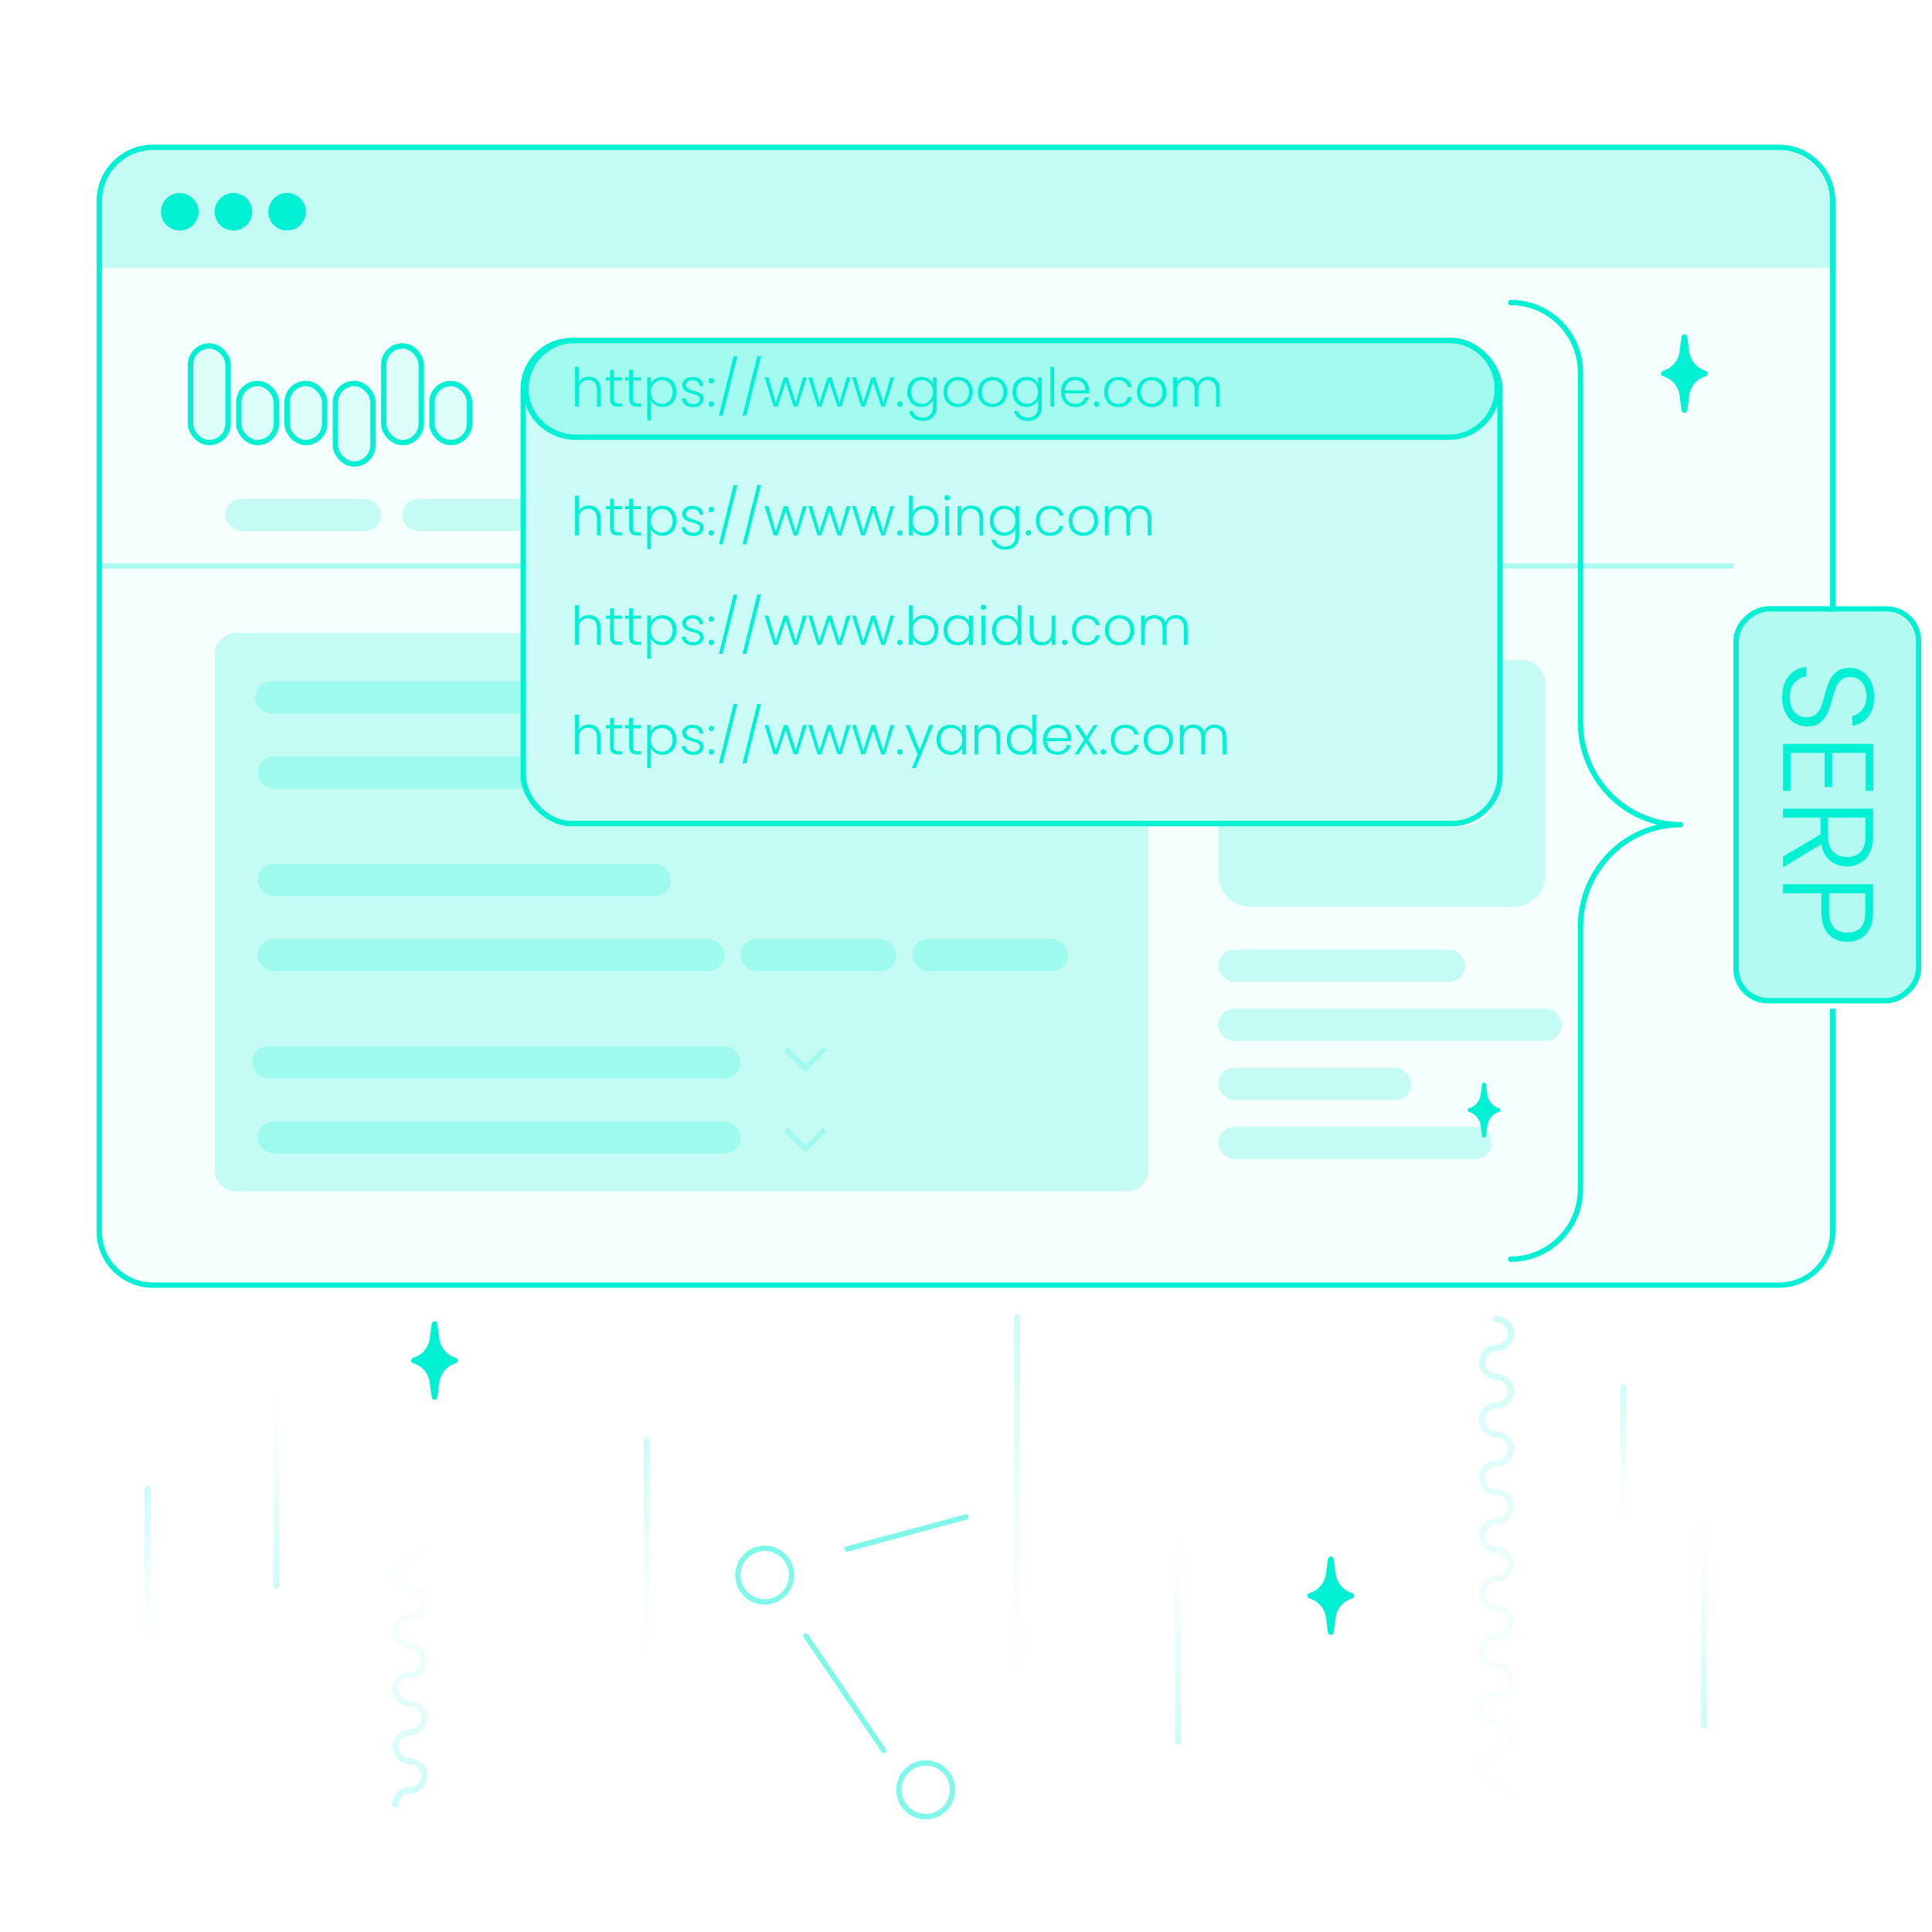 <?xml version="1.0" encoding="UTF-8"?><svg id="Layer_2" xmlns="http://www.w3.org/2000/svg" xmlns:xlink="http://www.w3.org/1999/xlink" viewBox="0 0 360 360"><defs><style>.cls-1,.cls-2,.cls-3,.cls-4,.cls-5,.cls-6,.cls-7,.cls-8{fill:none;}.cls-2,.cls-4,.cls-5,.cls-7{stroke:#00f0d3;}.cls-2,.cls-5,.cls-7{stroke-miterlimit:10;}.cls-2,.cls-9{opacity:.3;}.cls-3{opacity:.5;}.cls-4{stroke-linecap:round;stroke-linejoin:round;}.cls-5{filter:url(#outer-glow-2);}.cls-10,.cls-11,.cls-12,.cls-13,.cls-9{fill:#00f0d3;}.cls-10,.cls-6{opacity:.1;}.cls-14{fill:url(#linear-gradient);}.cls-12,.cls-13,.cls-8{opacity:.2;}.cls-15{fill:url(#linear-gradient-8);}.cls-16{fill:url(#linear-gradient-9);}.cls-17{fill:url(#linear-gradient-3);}.cls-18{fill:url(#linear-gradient-4);}.cls-19{fill:url(#linear-gradient-2);}.cls-20{fill:url(#linear-gradient-6);}.cls-21{fill:url(#linear-gradient-7);}.cls-22{fill:url(#linear-gradient-5);}.cls-13{filter:url(#outer-glow-1);}</style><linearGradient id="linear-gradient" x1="51.5" y1="258.92" x2="51.5" y2="296.08" gradientUnits="userSpaceOnUse"><stop offset="0" stop-color="#00f0d3" stop-opacity="0"/><stop offset=".28" stop-color="#00f0d3" stop-opacity=".03"/><stop offset=".73" stop-color="#00f0d3" stop-opacity=".13"/><stop offset="1" stop-color="#00f0d3" stop-opacity=".2"/></linearGradient><linearGradient id="linear-gradient-2" x1="120.5" y1="310.08" x2="120.5" y2="267.92" xlink:href="#linear-gradient"/><linearGradient id="linear-gradient-3" x1="189.5" y1="316.08" x2="189.5" y2="244.92" xlink:href="#linear-gradient"/><linearGradient id="linear-gradient-4" x1="302.5" y1="284.08" x2="302.5" y2="257.92" xlink:href="#linear-gradient"/><filter id="outer-glow-1" filterUnits="userSpaceOnUse"><feOffset dx="0" dy="0"/><feGaussianBlur result="blur" stdDeviation="3"/><feFlood flood-color="#fff" flood-opacity="1"/><feComposite in2="blur" operator="in"/><feComposite in="SourceGraphic"/></filter><filter id="outer-glow-2" filterUnits="userSpaceOnUse"><feOffset dx="0" dy="0"/><feGaussianBlur result="blur-2" stdDeviation="3"/><feFlood flood-color="#00f0d3" flood-opacity="1"/><feComposite in2="blur-2" operator="in"/><feComposite in="SourceGraphic"/></filter><linearGradient id="linear-gradient-5" x1="219.5" y1="284.92" x2="219.5" y2="325.08" xlink:href="#linear-gradient"/><linearGradient id="linear-gradient-6" x1="317.5" y1="280.92" x2="317.5" y2="322.08" xlink:href="#linear-gradient"/><linearGradient id="linear-gradient-7" x1="76.38" y1="284.61" x2="76.38" y2="336.84" xlink:href="#linear-gradient"/><linearGradient id="linear-gradient-8" x1="278.85" y1="340.51" x2="278.85" y2="245.29" xlink:href="#linear-gradient"/><linearGradient id="linear-gradient-9" x1="27.5" y1="307.08" x2="27.5" y2="276.92" xlink:href="#linear-gradient"/></defs><g id="Layer_1-2"><g id="SERP"><g id="SERP-2"><path class="cls-11" d="m317.83,69.09h0c.51.15.51.88,0,1.03h0c-1.63.47-2.82,1.85-3.05,3.53l-.38,2.79c-.08.62-.97.62-1.06,0l-.38-2.79c-.23-1.68-1.42-3.06-3.05-3.53h0c-.51-.15-.51-.88,0-1.03h0c1.63-.47,2.82-1.85,3.05-3.53l.38-2.79c.08-.62.97-.62,1.06,0l.38,2.79c.23,1.68,1.42,3.06,3.05,3.53Z"/><path class="cls-11" d="m251.94,296.83h0c.51.15.51.88,0,1.03h0c-1.63.47-2.82,1.85-3.05,3.53l-.38,2.79c-.08.62-.97.62-1.06,0l-.38-2.79c-.23-1.68-1.42-3.06-3.05-3.53h0c-.51-.15-.51-.88,0-1.03h0c1.63-.47,2.82-1.85,3.05-3.53l.38-2.79c.08-.62.97-.62,1.06,0l.38,2.79c.23,1.68,1.42,3.06,3.05,3.53Z"/><path class="cls-11" d="m84.93,253h0c.51.15.51.88,0,1.03h0c-1.63.47-2.82,1.85-3.05,3.53l-.38,2.79c-.08.62-.97.62-1.06,0l-.38-2.79c-.23-1.68-1.42-3.06-3.05-3.53h0c-.51-.15-.51-.88,0-1.03h0c1.63-.47,2.82-1.85,3.05-3.53l.38-2.79c.08-.62.97-.62,1.06,0l.38,2.79c.23,1.68,1.42,3.06,3.05,3.53Z"/><path class="cls-11" d="m279.29,206.49h0c.36.1.36.61,0,.72h0c-1.14.33-1.97,1.29-2.13,2.47l-.26,1.96c-.06.43-.68.43-.74,0l-.26-1.96c-.16-1.17-1-2.14-2.13-2.47h0c-.36-.1-.36-.61,0-.72h0c1.14-.33,1.97-1.29,2.13-2.47l.26-1.96c.06-.43.68-.43.74,0l.26,1.96c.16,1.17,1,2.14,2.13,2.47Z"/><path class="cls-14" d="m51.5,296.08c-.32,0-.58-.26-.58-.58v-36c0-.32.26-.58.58-.58s.58.26.58.58v36c0,.32-.26.58-.58.58Z"/><path class="cls-19" d="m120.5,310.08c-.32,0-.58-.26-.58-.58v-41c0-.32.26-.58.58-.58s.58.26.58.58v41c0,.32-.26.58-.58.58Z"/><path class="cls-17" d="m189.5,316.08c-.32,0-.58-.26-.58-.58v-70c0-.32.26-.58.58-.58s.58.26.58.58v70c0,.32-.26.58-.58.58Z"/><path class="cls-18" d="m302.5,284.08c-.32,0-.58-.26-.58-.58v-25c0-.32.26-.58.58-.58s.58.26.58.58v25c0,.32-.26.58-.58.58Z"/><path class="cls-13" d="m329,113.96h12V37.96c0-5.52-4.48-10-10-10H28c-5.53,0-10,4.48-10,10v192c0,5.52,4.47,10,10,10h303c5.52,0,10-4.48,10-10v-43h-12c-3.31,0-6-2.69-6-6v-61c0-3.31,2.69-6,6-6Zm-231,31v-72c0-4.97,4.03-9,9-9h163c4.97,0,9,4,9,8.96v72.04c0,4.97-4.03,9-9,9H107c-4.97,0-9-4.03-9-9Z"/><path class="cls-5" d="m341.5,187.96v41.5c0,5.52-4.48,10-10,10H28.5c-5.53,0-10-4.48-10-10V37.46c0-5.52,4.47-10,10-10h303c5.52,0,10,4.48,10,10v76.5"/><path class="cls-12" d="m28,27.96h303c5.52,0,10,4.48,10,10v12H18v-12c0-5.52,4.48-10,10-10Z"/><circle class="cls-11" cx="33.5" cy="39.46" r="3.5"/><circle class="cls-11" cx="43.5" cy="39.46" r="3.5"/><circle class="cls-11" cx="53.5" cy="39.46" r="3.5"/><rect class="cls-9" x="303.5" y="133.46" width="73" height="34" rx="6" ry="6" transform="translate(490.46 -189.54) rotate(90)"/><rect class="cls-7" x="304" y="132.96" width="73" height="34" rx="6" ry="6" transform="translate(490.46 -190.54) rotate(90)"/><path class="cls-11" d="m332.65,127.05c.38-.84.92-1.5,1.61-1.98.69-.48,1.46-.74,2.3-.77v1.78c-.82.08-1.53.44-2.15,1.08-.62.64-.92,1.58-.92,2.81,0,1.14.29,2.04.88,2.7s1.32,1,2.22,1c.72,0,1.3-.18,1.74-.55.44-.37.77-.82.98-1.37.22-.54.45-1.3.71-2.26.3-1.12.6-2.01.89-2.66.29-.66.74-1.22,1.34-1.68s1.43-.7,2.47-.7c.86,0,1.64.22,2.32.67.68.45,1.21,1.08,1.6,1.9.38.82.58,1.75.58,2.81,0,1.55-.38,2.8-1.14,3.76-.76.95-1.74,1.5-2.94,1.64v-1.82c.69-.11,1.3-.49,1.84-1.13.54-.64.8-1.5.8-2.59,0-1.01-.27-1.85-.8-2.52s-1.27-1.01-2.2-1.01c-.7,0-1.27.18-1.7.55-.43.37-.76.83-.98,1.38s-.46,1.3-.72,2.24c-.3,1.09-.6,1.97-.9,2.64s-.75,1.24-1.36,1.7c-.61.46-1.42.7-2.45.7-.78,0-1.53-.21-2.23-.62s-1.27-1.03-1.7-1.85c-.43-.82-.65-1.79-.65-2.93s.19-2.08.58-2.92Z"/><path class="cls-11" d="m347.65,140.29h-6.26v6.36h-1.39v-6.36h-6.36v7.08h-1.39v-8.76h16.8v8.76h-1.39v-7.08Z"/><path class="cls-11" d="m332.24,159.61l7.01-4.15v-3.1h-7.01v-1.68h16.78v5.04c0,1.87-.45,3.29-1.34,4.26-.9.97-2.07,1.45-3.53,1.45-1.22,0-2.25-.35-3.11-1.04-.86-.7-1.41-1.72-1.67-3.08l-7.13,4.32v-2.02Zm8.38-7.25v3.38c0,1.31.32,2.3.96,2.96.64.66,1.5,1,2.57,1s1.96-.32,2.56-.96c.6-.64.9-1.65.9-3.02v-3.36h-6.98Z"/><path class="cls-11" d="m340.71,174.08c-.88-.94-1.32-2.36-1.32-4.25v-3.38h-7.15v-1.68h16.78v5.06c0,1.87-.44,3.28-1.32,4.24s-2.05,1.43-3.5,1.43-2.6-.47-3.48-1.42Zm3.48-.31c1.12,0,1.97-.31,2.54-.94s.86-1.62.86-3v-3.38h-6.77v3.38c0,2.62,1.12,3.94,3.36,3.94Z"/><path class="cls-4" d="m281.5,234.63h0c7.18,0,13-5.82,13-13v-48.58s0-.29,0-.29v.29-.29c0-5.27,2.09-10.05,5.46-13.51,3.38-3.46,8.04-5.59,13.19-5.59-10.3,0-18.65-8.55-18.65-19.1v-2.6,2.6-65.18c0-7.18-5.82-13-13-13h0"/><g class="cls-8"><path class="cls-11" d="m279.03,72.96c0,2.49-1.01,4.73-2.64,6.36s-3.87,2.64-6.36,2.64H107.31c-4.52,0-8.56-3.21-9.18-7.69-.78-5.57,3.51-10.31,8.91-10.31h163c4.97,0,9,4.02,9,9Z"/></g><g class="cls-8"><rect class="cls-11" x="98" y="63.96" width="181" height="90" rx="9" ry="9"/></g><rect class="cls-7" x="97.5" y="63.46" width="182" height="90" rx="9" ry="9"/><path class="cls-7" d="m279,72.46c0,2.49-1.01,4.73-2.64,6.36s-3.87,2.64-6.36,2.64H107.28c-4.52,0-8.56-3.21-9.18-7.69-.78-5.57,3.51-10.31,8.91-10.31h163c4.97,0,9,4.02,9,9Z"/><g class="cls-6"><rect class="cls-11" x="36" y="63.96" width="7" height="18" rx="3.5" ry="3.5"/><rect class="cls-11" x="45" y="70.96" width="7" height="11" rx="3.5" ry="3.5"/><rect class="cls-11" x="54" y="70.96" width="7" height="11" rx="3.5" ry="3.5"/><rect class="cls-11" x="63" y="70.96" width="7" height="15" rx="3.5" ry="3.5"/><rect class="cls-11" x="72" y="63.96" width="7" height="18" rx="3.5" ry="3.5"/><rect class="cls-7" x="80.5" y="71.46" width="7" height="11" rx="3.5" ry="3.5"/></g><rect class="cls-7" x="35.5" y="64.46" width="7" height="18" rx="3.5" ry="3.5"/><rect class="cls-7" x="44.5" y="71.46" width="7" height="11" rx="3.5" ry="3.5"/><rect class="cls-7" x="53.5" y="71.46" width="7" height="11" rx="3.5" ry="3.5"/><rect class="cls-7" x="62.5" y="71.46" width="7" height="15" rx="3.5" ry="3.5"/><rect class="cls-7" x="71.5" y="64.46" width="7" height="18" rx="3.5" ry="3.5"/><rect class="cls-10" x="81" y="70.96" width="7" height="11" rx="3.5" ry="3.5"/><rect class="cls-7" x="80.5" y="71.46" width="7" height="11" rx="3.5" ry="3.5"/><path class="cls-12" d="m214,153.96v64c0,2.21-1.79,4-4,4H44.01c-2.22,0-4.01-1.8-4.01-4v-96c0-2.21,1.79-4,4-4h54v27.11c0,.54.05,1.07.14,1.58.76,4.16,4.44,7.31,8.86,7.31h107Z"/><g class="cls-8"><path class="cls-11" d="m98,126.96v6h-47.32c-1.45,0-2.8-.96-3.09-2.39-.21-1.07.15-2.06.82-2.73.54-.54,1.29-.88,2.12-.88h47.47Z"/></g><g class="cls-8"><path class="cls-11" d="m98.14,146.96h-46.96c-1.45,0-2.8-.96-3.09-2.39-.21-1.07.15-2.06.82-2.73.54-.54,1.29-.88,2.12-.88h46.97v4.4c0,.55.05,1.08.14,1.6Z"/></g><g class="cls-8"><rect class="cls-11" x="48" y="160.96" width="77" height="6" rx="3" ry="3"/></g><g class="cls-8"><rect class="cls-11" x="48" y="174.96" width="87" height="6" rx="3" ry="3"/></g><g class="cls-8"><rect class="cls-11" x="138" y="174.96" width="29" height="6" rx="3" ry="3"/></g><g class="cls-8"><rect class="cls-11" x="42" y="92.96" width="29" height="6" rx="3" ry="3"/></g><g class="cls-8"><path class="cls-11" d="m98,92.96v6h-19.88c-1.45,0-2.8-.96-3.09-2.39-.21-1.07.15-2.06.82-2.73.54-.54,1.29-.88,2.12-.88h20.03Z"/></g><g class="cls-8"><rect class="cls-11" x="170" y="174.96" width="29" height="6" rx="3" ry="3"/></g><g class="cls-8"><rect class="cls-11" x="47" y="194.96" width="91" height="6" rx="3" ry="3"/></g><g class="cls-8"><rect class="cls-11" x="48" y="208.96" width="90" height="6" rx="3" ry="3"/></g><g class="cls-8"><polygon class="cls-11" points="154.03 195.79 150.76 199.06 150.06 199.76 149.36 199.06 146.09 195.79 146.79 195.09 150.06 198.36 153.33 195.09 154.03 195.79"/></g><g class="cls-8"><polygon class="cls-11" points="154.03 210.79 150.76 214.06 150.06 214.76 149.36 214.06 146.09 210.79 146.79 210.09 150.06 213.36 153.33 210.09 154.03 210.79"/></g><line class="cls-2" x1="280" y1="105.46" x2="323" y2="105.46"/><line class="cls-2" x1="18" y1="105.46" x2="98" y2="105.46"/><path class="cls-12" d="m288,127.46v35.5c0,3.31-2.69,6-6,6h-49c-3.31,0-6-2.69-6-6v-9h45.25c3.73,0,6.75-3.02,6.75-6.75v-24.25h4.5c2.49,0,4.5,2.01,4.5,4.5Z"/><rect class="cls-12" x="227" y="176.96" width="46" height="6" rx="3" ry="3"/><rect class="cls-12" x="227" y="187.96" width="64" height="6" rx="3" ry="3"/><rect class="cls-12" x="227" y="198.96" width="36" height="6" rx="3" ry="3"/><rect class="cls-12" x="227" y="209.96" width="51" height="6" rx="3" ry="3"/><path class="cls-22" d="m219.5,325.08c-.32,0-.58-.26-.58-.58v-39c0-.32.26-.58.58-.58s.58.26.58.58v39c0,.32-.26.58-.58.58Z"/><path class="cls-20" d="m317.5,322.08c-.32,0-.58-.26-.58-.58v-40c0-.32.26-.58.58-.58s.58.26.58.58v40c0,.32-.26.58-.58.58Z"/><path class="cls-21" d="m73.7,336.84c-.32,0-.58-.26-.58-.58,0-1.8,1.46-3.27,3.27-3.27,1.16,0,2.11-.95,2.11-2.11s-.95-2.11-2.11-2.11c-1.8,0-3.27-1.46-3.27-3.27s1.46-3.27,3.27-3.27c1.16,0,2.11-.95,2.11-2.11s-.95-2.11-2.11-2.11c-1.8,0-3.27-1.46-3.27-3.27s1.46-3.27,3.27-3.27c1.16,0,2.11-.95,2.11-2.11s-.95-2.11-2.11-2.11c-1.8,0-3.27-1.46-3.27-3.27s1.46-3.27,3.27-3.27c1.16,0,2.11-.95,2.11-2.11s-.95-2.11-2.11-2.11c-1.8,0-3.27-1.46-3.27-3.27s1.46-3.27,3.27-3.27c1.16,0,2.11-.95,2.11-2.11s-.95-2.11-2.11-2.11c-.32,0-.58-.26-.58-.58s.26-.58.58-.58c1.8,0,3.27,1.46,3.27,3.27s-1.46,3.27-3.27,3.27c-1.16,0-2.11.95-2.11,2.11s.95,2.11,2.11,2.11c1.8,0,3.27,1.46,3.27,3.27s-1.46,3.27-3.27,3.27c-1.16,0-2.11.95-2.11,2.11s.95,2.11,2.11,2.11c1.8,0,3.27,1.46,3.27,3.27s-1.46,3.27-3.27,3.27c-1.16,0-2.11.95-2.11,2.11s.95,2.11,2.11,2.11c1.8,0,3.27,1.46,3.27,3.27s-1.46,3.27-3.27,3.27c-1.16,0-2.11.95-2.11,2.11s.95,2.11,2.11,2.11c1.8,0,3.27,1.46,3.27,3.27s-1.46,3.27-3.27,3.27c-1.16,0-2.11.95-2.11,2.11,0,.32-.26.58-.58.58Z"/><path class="cls-15" d="m276.16,340.51c-.32,0-.58-.26-.58-.58,0-1.8,1.46-3.27,3.27-3.27,1.16,0,2.11-.95,2.11-2.11s-.95-2.11-2.11-2.11c-1.8,0-3.27-1.46-3.27-3.27s1.46-3.27,3.27-3.27c1.16,0,2.11-.95,2.11-2.11s-.95-2.11-2.11-2.11c-1.8,0-3.27-1.46-3.27-3.27s1.46-3.27,3.27-3.27c1.16,0,2.11-.95,2.11-2.11s-.95-2.11-2.11-2.11c-1.8,0-3.27-1.46-3.27-3.27s1.46-3.27,3.27-3.27c1.16,0,2.11-.95,2.11-2.11s-.95-2.11-2.11-2.11c-1.8,0-3.27-1.46-3.27-3.27s1.46-3.27,3.27-3.27c1.16,0,2.11-.95,2.11-2.11s-.95-2.11-2.11-2.11c-1.8,0-3.27-1.46-3.27-3.27s1.46-3.27,3.27-3.27c1.16,0,2.11-.95,2.11-2.11s-.95-2.11-2.11-2.11c-1.8,0-3.27-1.46-3.27-3.27s1.46-3.27,3.27-3.27c1.16,0,2.11-.95,2.11-2.11s-.95-2.11-2.11-2.11c-1.8,0-3.27-1.46-3.27-3.27s1.46-3.27,3.27-3.27c1.16,0,2.11-.95,2.11-2.11s-.95-2.11-2.11-2.11c-1.8,0-3.27-1.46-3.27-3.27s1.46-3.27,3.27-3.27c1.16,0,2.11-.95,2.11-2.11s-.95-2.11-2.11-2.11c-.32,0-.58-.26-.58-.58s.26-.58.58-.58c1.8,0,3.27,1.46,3.27,3.27s-1.46,3.27-3.27,3.27c-1.16,0-2.11.95-2.11,2.11s.95,2.11,2.11,2.11c1.8,0,3.27,1.46,3.27,3.27s-1.46,3.27-3.27,3.27c-1.16,0-2.11.95-2.11,2.11s.95,2.11,2.11,2.11c1.8,0,3.27,1.46,3.27,3.27s-1.46,3.27-3.27,3.27c-1.16,0-2.11.95-2.11,2.11s.95,2.11,2.11,2.11c1.8,0,3.27,1.46,3.27,3.27s-1.46,3.27-3.27,3.27c-1.16,0-2.11.95-2.11,2.11s.95,2.11,2.11,2.11c1.8,0,3.27,1.46,3.27,3.27s-1.46,3.27-3.27,3.27c-1.16,0-2.11.95-2.11,2.11s.95,2.11,2.11,2.11c1.8,0,3.27,1.46,3.27,3.27s-1.46,3.27-3.27,3.27c-1.16,0-2.11.95-2.11,2.11s.95,2.11,2.11,2.11c1.8,0,3.27,1.46,3.27,3.27s-1.46,3.27-3.27,3.27c-1.16,0-2.11.95-2.11,2.11s.95,2.11,2.11,2.11c1.8,0,3.27,1.46,3.27,3.27s-1.46,3.27-3.27,3.27c-1.16,0-2.11.95-2.11,2.11s.95,2.11,2.11,2.11c1.8,0,3.27,1.46,3.27,3.27s-1.46,3.27-3.27,3.27c-1.16,0-2.11.95-2.11,2.11,0,.32-.26.58-.58.58Z"/><g class="cls-3"><circle class="cls-4" cx="172.5" cy="333.5" r="5"/><circle class="cls-4" cx="142.5" cy="293.5" r="5"/><line class="cls-4" x1="164.65" y1="326.14" x2="150.16" y2="304.83"/><line class="cls-4" x1="157.83" y1="288.64" x2="179.99" y2="282.67"/></g><path class="cls-16" d="m27.5,307.08c-.32,0-.58-.26-.58-.58v-29c0-.32.26-.58.58-.58s.58.26.58.58v29c0,.32-.26.58-.58.58Z"/><path class="cls-11" d="m110.86,70.47c.33.17.59.44.78.79.19.36.29.79.29,1.3v3.2h-.69v-3.12c0-.59-.15-1.05-.45-1.36-.3-.31-.7-.47-1.21-.47s-.95.17-1.26.5-.47.82-.47,1.47v2.98h-.7v-7.4h.7v2.87c.17-.33.43-.58.76-.76s.71-.27,1.13-.27.79.09,1.12.26Z"/><path class="cls-11" d="m114.39,70.9v3.39c0,.33.06.56.19.69s.35.19.67.19h.64v.6h-.75c-.49,0-.86-.12-1.1-.35-.24-.23-.36-.61-.36-1.13v-3.39h-.76v-.59h.76v-1.37h.71v1.37h1.5v.59h-1.5Z"/><path class="cls-11" d="m117.95,70.9v3.39c0,.33.06.56.19.69.13.13.35.19.67.19h.64v.6h-.75c-.49,0-.86-.12-1.1-.35-.24-.23-.36-.61-.36-1.13v-3.39h-.76v-.59h.76v-1.37h.71v1.37h1.5v.59h-1.5Z"/><path class="cls-11" d="m122.11,70.6c.38-.24.83-.37,1.35-.37.49,0,.94.12,1.33.34.4.23.71.56.93.98s.33.92.33,1.47-.11,1.05-.33,1.48c-.22.43-.53.76-.93.99-.4.23-.84.35-1.33.35s-.96-.12-1.34-.37c-.38-.24-.66-.55-.83-.92v3.78h-.69v-8.04h.69v1.2c.17-.37.45-.67.82-.92Zm2.97,1.26c-.18-.33-.42-.58-.73-.75s-.65-.26-1.04-.26-.71.09-1.02.27c-.31.18-.56.44-.74.77-.18.33-.27.72-.27,1.16s.09.83.27,1.16c.18.33.42.59.74.77.31.18.65.27,1.02.27s.73-.09,1.04-.27.55-.43.73-.77c.18-.34.26-.73.26-1.18s-.09-.84-.26-1.17Z"/><path class="cls-11" d="m127.69,75.42c-.4-.29-.62-.68-.67-1.18h.72c.03.31.18.56.43.75s.6.29,1.04.29c.38,0,.68-.09.89-.27.22-.18.33-.4.33-.67,0-.19-.06-.34-.18-.46-.12-.12-.27-.21-.46-.29s-.43-.14-.75-.22c-.41-.11-.74-.21-.99-.32-.25-.11-.47-.26-.64-.47s-.27-.49-.27-.85c0-.27.08-.51.24-.74s.39-.41.68-.54c.29-.13.63-.2,1-.2.59,0,1.06.15,1.42.44.36.3.55.71.58,1.23h-.7c-.02-.32-.15-.58-.38-.77-.23-.2-.54-.29-.95-.29-.35,0-.64.08-.86.25-.22.17-.33.37-.33.62,0,.21.07.39.2.53s.29.24.49.32c.19.08.45.16.78.25.39.11.71.21.94.31s.43.25.6.44c.17.19.25.45.26.77,0,.29-.08.56-.24.79s-.38.41-.67.54c-.29.13-.62.2-.99.2-.63,0-1.14-.14-1.54-.44Z"/><path class="cls-11" d="m132.2,71.32c-.1-.1-.15-.22-.15-.37s.05-.27.15-.37c.1-.1.22-.14.36-.14s.26.05.36.14c.1.1.14.22.14.37s-.05.27-.14.37c-.1.1-.21.15-.36.15s-.27-.05-.36-.15Zm0,4.35c-.1-.1-.15-.22-.15-.37s.05-.27.15-.36c.1-.1.22-.15.36-.15s.26.05.36.15.14.22.14.36-.05.27-.14.37c-.1.1-.21.15-.36.15s-.27-.05-.36-.15Z"/><path class="cls-11" d="m137.41,66.37l-2.76,11.06h-.69l2.74-11.06h.71Z"/><path class="cls-11" d="m141.82,66.37l-2.76,11.06h-.69l2.74-11.06h.71Z"/><path class="cls-11" d="m150.32,70.31l-1.71,5.46h-.7l-1.51-4.58-1.51,4.58h-.71l-1.71-5.46h.71l1.36,4.75,1.53-4.75h.7l1.51,4.76,1.35-4.76h.69Z"/><path class="cls-11" d="m158.47,70.31l-1.71,5.46h-.7l-1.51-4.58-1.51,4.58h-.71l-1.71-5.46h.71l1.36,4.75,1.53-4.75h.7l1.51,4.76,1.35-4.76h.69Z"/><path class="cls-11" d="m166.62,70.31l-1.71,5.46h-.7l-1.51-4.58-1.51,4.58h-.71l-1.71-5.46h.71l1.36,4.75,1.53-4.75h.7l1.51,4.76,1.35-4.76h.69Z"/><path class="cls-11" d="m167.32,75.67c-.1-.1-.15-.22-.15-.37s.05-.27.15-.36c.1-.1.22-.15.36-.15s.26.05.36.15.14.22.14.36-.05.27-.14.37c-.1.1-.21.15-.36.15s-.27-.05-.36-.15Z"/><path class="cls-11" d="m173.02,70.59c.38.24.65.54.82.91v-1.19h.7v5.6c0,.5-.11.94-.33,1.33-.22.39-.52.68-.91.89-.39.21-.83.31-1.32.31-.7,0-1.28-.17-1.75-.5-.46-.33-.75-.79-.86-1.36h.69c.12.38.35.68.69.91.34.23.75.34,1.23.34.35,0,.67-.08.95-.22.28-.15.5-.37.66-.67s.24-.64.24-1.04v-1.35c-.17.37-.45.68-.83.92-.38.24-.82.37-1.33.37s-.95-.12-1.34-.35c-.4-.23-.71-.56-.93-.99-.22-.43-.33-.92-.33-1.48s.11-1.05.33-1.47c.22-.42.53-.75.93-.98.4-.23.84-.34,1.34-.34s.96.12,1.34.36Zm.55,1.29c-.18-.33-.42-.59-.73-.77-.31-.18-.65-.27-1.03-.27s-.73.09-1.04.26-.55.42-.72.75c-.18.33-.27.72-.27,1.17s.09.84.27,1.18c.18.34.42.59.72.77s.65.27,1.04.27.71-.09,1.03-.27c.31-.18.55-.44.73-.77.18-.33.27-.72.27-1.16s-.09-.83-.27-1.16Z"/><path class="cls-11" d="m177.14,75.51c-.41-.23-.73-.56-.97-.98-.24-.42-.36-.92-.36-1.49s.12-1.06.36-1.48.57-.75.98-.98c.41-.23.88-.34,1.39-.34s.98.12,1.39.34c.42.23.74.56.98.98.24.42.35.92.35,1.48s-.12,1.05-.36,1.48c-.24.43-.57.75-.99.98-.42.23-.89.35-1.4.35s-.97-.12-1.38-.35Zm2.38-.51c.31-.16.56-.41.75-.74.19-.33.29-.73.29-1.21s-.09-.88-.28-1.21-.43-.58-.74-.74c-.31-.16-.64-.24-1-.24s-.69.08-1,.24c-.31.16-.55.41-.74.74s-.28.74-.28,1.21.09.88.28,1.21.43.58.73.74c.3.16.64.25,1,.25s.69-.08,1-.25Z"/><path class="cls-11" d="m183.56,75.51c-.41-.23-.73-.56-.97-.98-.24-.42-.36-.92-.36-1.49s.12-1.06.36-1.48.57-.75.98-.98c.41-.23.88-.34,1.39-.34s.98.12,1.39.34c.42.23.74.56.98.98.24.42.35.92.35,1.48s-.12,1.05-.36,1.48c-.24.43-.57.75-.99.98-.42.23-.89.35-1.4.35s-.97-.12-1.38-.35Zm2.38-.51c.31-.16.56-.41.75-.74.19-.33.29-.73.29-1.21s-.09-.88-.28-1.21-.43-.58-.74-.74c-.31-.16-.64-.24-1-.24s-.69.08-1,.24c-.31.16-.55.41-.74.74s-.28.74-.28,1.21.09.88.28,1.21.43.58.73.74c.3.16.64.25,1,.25s.69-.08,1-.25Z"/><path class="cls-11" d="m192.61,70.59c.38.24.65.54.82.91v-1.19h.7v5.6c0,.5-.11.94-.33,1.33-.22.39-.52.68-.91.89-.39.21-.83.31-1.32.31-.7,0-1.28-.17-1.75-.5-.46-.33-.75-.79-.86-1.36h.69c.12.38.35.68.69.91.34.23.75.34,1.23.34.35,0,.67-.08.95-.22.28-.15.5-.37.66-.67s.24-.64.24-1.04v-1.35c-.17.37-.45.68-.83.92-.38.24-.82.37-1.33.37s-.95-.12-1.34-.35c-.4-.23-.71-.56-.93-.99-.22-.43-.33-.92-.33-1.48s.11-1.05.33-1.47c.22-.42.53-.75.93-.98.4-.23.84-.34,1.34-.34s.96.12,1.34.36Zm.55,1.29c-.18-.33-.42-.59-.73-.77-.31-.18-.65-.27-1.03-.27s-.73.09-1.04.26-.55.42-.72.75c-.18.33-.27.72-.27,1.17s.09.84.27,1.18c.18.34.42.59.72.77s.65.27,1.04.27.71-.09,1.03-.27c.31-.18.55-.44.73-.77.18-.33.27-.72.27-1.16s-.09-.83-.27-1.16Z"/><path class="cls-11" d="m196.43,68.37v7.4h-.7v-7.4h.7Z"/><path class="cls-11" d="m202.94,73.31h-4.53c.02.41.12.77.3,1.06.18.29.42.52.71.67.29.15.61.22.96.22.45,0,.83-.11,1.14-.33.31-.22.51-.52.62-.89h.74c-.13.53-.42.97-.86,1.31s-.99.5-1.64.5c-.51,0-.97-.12-1.38-.35-.41-.23-.72-.56-.95-.98-.23-.42-.35-.92-.35-1.49s.11-1.06.34-1.49c.23-.43.54-.75.95-.98.41-.23.87-.34,1.39-.34s.97.11,1.36.34c.39.23.69.53.9.92.21.38.32.81.32,1.28,0,.24,0,.42-.02.55Zm-.93-1.61c-.17-.29-.4-.5-.7-.65-.29-.15-.61-.22-.96-.22-.52,0-.96.17-1.33.5-.37.33-.57.8-.61,1.41h3.84c0-.41-.07-.75-.24-1.04Z"/><path class="cls-11" d="m203.99,75.67c-.1-.1-.14-.22-.14-.37s.05-.27.14-.36.22-.15.37-.15.26.05.35.15.15.22.15.36-.05.27-.15.37c-.1.1-.21.15-.35.15-.15,0-.27-.05-.37-.15Z"/><path class="cls-11" d="m206.08,71.56c.23-.42.54-.75.94-.98.4-.23.86-.34,1.37-.34.67,0,1.23.17,1.67.5s.72.79.85,1.36h-.75c-.09-.39-.29-.7-.61-.93-.31-.22-.7-.33-1.16-.33-.37,0-.7.08-.99.25-.29.17-.53.41-.7.74s-.25.74-.25,1.21.08.89.25,1.22c.17.33.4.58.7.75.29.17.62.25.99.25.46,0,.85-.11,1.16-.34.31-.22.51-.53.61-.93h.75c-.13.56-.41,1.01-.85,1.35-.44.34-.99.51-1.66.51-.51,0-.97-.12-1.37-.35-.4-.23-.71-.56-.94-.98s-.34-.92-.34-1.49.11-1.06.34-1.48Z"/><path class="cls-11" d="m213.19,75.51c-.41-.23-.73-.56-.97-.98-.24-.42-.35-.92-.35-1.49s.12-1.06.36-1.48c.24-.42.57-.75.98-.98.41-.23.88-.34,1.39-.34s.98.12,1.4.34c.42.23.74.56.98.98.24.42.36.92.36,1.48s-.12,1.05-.36,1.48-.57.75-.99.98c-.42.23-.89.35-1.4.35s-.98-.12-1.38-.35Zm2.38-.51c.31-.16.55-.41.75-.74.19-.33.29-.73.29-1.21s-.09-.88-.28-1.21-.43-.58-.74-.74c-.31-.16-.64-.24-1-.24s-.69.08-1,.24c-.31.16-.55.41-.74.74-.18.33-.27.74-.27,1.21s.09.88.27,1.21c.18.33.43.58.73.74.3.16.63.25,1,.25s.69-.08,1-.25Z"/><path class="cls-11" d="m226.67,70.82c.4.4.61.99.61,1.75v3.2h-.69v-3.12c0-.59-.14-1.05-.43-1.36-.29-.31-.68-.47-1.17-.47s-.92.17-1.23.51-.46.83-.46,1.48v2.96h-.69v-3.12c0-.59-.14-1.05-.43-1.36-.29-.31-.68-.47-1.18-.47s-.92.17-1.23.51-.46.83-.46,1.48v2.96h-.7v-5.46h.7v.94c.17-.34.42-.6.74-.78s.68-.27,1.07-.27c.47,0,.89.11,1.25.34.36.23.61.56.77,1,.15-.43.4-.76.75-.99s.76-.35,1.21-.35c.64,0,1.16.2,1.57.61Z"/><path class="cls-11" d="m110.86,94.47c.33.17.59.44.78.79.19.36.29.79.29,1.3v3.2h-.69v-3.12c0-.59-.15-1.05-.45-1.36-.3-.31-.7-.47-1.21-.47s-.95.17-1.26.5-.47.82-.47,1.47v2.98h-.7v-7.4h.7v2.87c.17-.33.43-.58.76-.76s.71-.27,1.13-.27.79.09,1.12.26Z"/><path class="cls-11" d="m114.39,94.9v3.39c0,.33.06.56.19.69s.35.19.67.19h.64v.6h-.75c-.49,0-.86-.12-1.1-.35-.24-.23-.36-.61-.36-1.13v-3.39h-.76v-.59h.76v-1.37h.71v1.37h1.5v.59h-1.5Z"/><path class="cls-11" d="m117.95,94.9v3.39c0,.33.06.56.19.69.13.13.35.19.67.19h.64v.6h-.75c-.49,0-.86-.12-1.1-.35-.24-.23-.36-.61-.36-1.13v-3.39h-.76v-.59h.76v-1.37h.71v1.37h1.5v.59h-1.5Z"/><path class="cls-11" d="m122.11,94.6c.38-.24.83-.37,1.35-.37.49,0,.94.12,1.33.34.4.23.71.56.93.98s.33.92.33,1.47-.11,1.05-.33,1.48c-.22.43-.53.76-.93.99-.4.23-.84.35-1.33.35s-.96-.12-1.34-.37c-.38-.24-.66-.55-.83-.92v3.78h-.69v-8.04h.69v1.2c.17-.37.45-.67.82-.92Zm2.97,1.26c-.18-.33-.42-.58-.73-.75s-.65-.26-1.04-.26-.71.09-1.02.27c-.31.18-.56.44-.74.77-.18.33-.27.72-.27,1.16s.09.83.27,1.16c.18.33.42.59.74.77.31.18.65.27,1.02.27s.73-.09,1.04-.27.55-.43.73-.77c.18-.34.26-.73.26-1.18s-.09-.84-.26-1.17Z"/><path class="cls-11" d="m127.69,99.42c-.4-.29-.62-.68-.67-1.18h.72c.03.31.18.56.43.75s.6.29,1.04.29c.38,0,.68-.09.89-.27.22-.18.33-.4.33-.67,0-.19-.06-.34-.18-.46-.12-.12-.27-.21-.46-.29s-.43-.14-.75-.22c-.41-.11-.74-.21-.99-.32-.25-.11-.47-.26-.64-.47s-.27-.49-.27-.85c0-.27.08-.51.24-.74s.39-.41.68-.54c.29-.13.63-.2,1-.2.59,0,1.06.15,1.42.44.36.3.55.71.58,1.23h-.7c-.02-.32-.15-.58-.38-.77-.23-.2-.54-.29-.95-.29-.35,0-.64.08-.86.25-.22.17-.33.37-.33.62,0,.21.07.39.2.53s.29.24.49.32c.19.08.45.16.78.25.39.11.71.21.94.31s.43.25.6.44c.17.19.25.45.26.77,0,.29-.08.56-.24.79s-.38.41-.67.54c-.29.13-.62.2-.99.2-.63,0-1.14-.14-1.54-.44Z"/><path class="cls-11" d="m132.2,95.32c-.1-.1-.15-.22-.15-.37s.05-.27.15-.37c.1-.1.22-.14.36-.14s.26.05.36.14c.1.1.14.22.14.37s-.05.27-.14.37c-.1.1-.21.15-.36.15s-.27-.05-.36-.15Zm0,4.35c-.1-.1-.15-.22-.15-.37s.05-.27.15-.36c.1-.1.22-.15.36-.15s.26.05.36.15.14.22.14.36-.05.27-.14.37c-.1.1-.21.15-.36.15s-.27-.05-.36-.15Z"/><path class="cls-11" d="m137.41,90.37l-2.76,11.06h-.69l2.74-11.06h.71Z"/><path class="cls-11" d="m141.82,90.37l-2.76,11.06h-.69l2.74-11.06h.71Z"/><path class="cls-11" d="m150.32,94.31l-1.71,5.46h-.7l-1.51-4.58-1.51,4.58h-.71l-1.71-5.46h.71l1.36,4.75,1.53-4.75h.7l1.51,4.76,1.35-4.76h.69Z"/><path class="cls-11" d="m158.47,94.31l-1.71,5.46h-.7l-1.51-4.58-1.51,4.58h-.71l-1.71-5.46h.71l1.36,4.75,1.53-4.75h.7l1.51,4.76,1.35-4.76h.69Z"/><path class="cls-11" d="m166.62,94.31l-1.71,5.46h-.7l-1.51-4.58-1.51,4.58h-.71l-1.71-5.46h.71l1.36,4.75,1.53-4.75h.7l1.51,4.76,1.35-4.76h.69Z"/><path class="cls-11" d="m167.32,99.67c-.1-.1-.15-.22-.15-.37s.05-.27.15-.36c.1-.1.22-.15.36-.15s.26.05.36.15.14.22.14.36-.05.27-.14.37c-.1.1-.21.15-.36.15s-.27-.05-.36-.15Z"/><path class="cls-11" d="m170.91,94.59c.38-.24.82-.36,1.33-.36s.95.12,1.34.34c.39.23.7.56.92.98s.33.92.33,1.47-.11,1.05-.33,1.48c-.22.43-.53.76-.93.99-.4.23-.84.35-1.33.35-.52,0-.97-.12-1.35-.36-.38-.24-.65-.54-.82-.92v1.2h-.69v-7.4h.69v3.15c.18-.38.46-.69.83-.93Zm2.96,1.26c-.18-.33-.42-.58-.73-.75s-.65-.26-1.04-.26-.71.09-1.02.27c-.31.18-.56.44-.74.77-.18.33-.27.72-.27,1.16s.09.83.27,1.16c.18.33.42.59.74.77.31.18.65.27,1.02.27s.73-.09,1.04-.27.55-.43.73-.77c.18-.34.26-.73.26-1.18s-.09-.84-.26-1.17Z"/><path class="cls-11" d="m176.13,93.13c-.1-.1-.15-.22-.15-.37s.05-.27.15-.37c.1-.1.22-.14.36-.14s.26.05.36.14.15.22.15.37-.05.27-.15.37c-.1.1-.22.15-.36.15s-.26-.05-.36-.15Zm.71,1.18v5.46h-.7v-5.46h.7Z"/><path class="cls-11" d="m182.59,94.82c.41.4.62.99.62,1.75v3.2h-.69v-3.12c0-.59-.15-1.05-.45-1.36-.3-.31-.7-.47-1.21-.47s-.95.17-1.26.5-.47.82-.47,1.47v2.98h-.7v-5.46h.7v.93c.17-.33.42-.59.75-.77.33-.18.7-.27,1.11-.27.65,0,1.19.2,1.6.61Z"/><path class="cls-11" d="m188.39,94.59c.38.24.65.54.82.91v-1.19h.7v5.6c0,.5-.11.94-.33,1.33-.22.39-.52.68-.91.89-.39.21-.83.31-1.32.31-.7,0-1.28-.17-1.75-.5-.46-.33-.75-.79-.86-1.36h.69c.12.38.35.68.69.91.34.23.75.34,1.23.34.35,0,.67-.08.95-.22.28-.15.5-.37.66-.67s.24-.64.24-1.04v-1.35c-.17.37-.45.68-.83.92-.38.24-.82.37-1.33.37s-.95-.12-1.34-.35c-.4-.23-.71-.56-.93-.99-.22-.43-.33-.92-.33-1.48s.11-1.05.33-1.47c.22-.42.53-.75.93-.98.4-.23.84-.34,1.34-.34s.96.12,1.34.36Zm.55,1.29c-.18-.33-.42-.59-.73-.77-.31-.18-.65-.27-1.03-.27s-.73.09-1.04.26-.55.42-.72.75c-.18.33-.27.72-.27,1.17s.09.84.27,1.18c.18.34.42.59.72.77s.65.27,1.04.27.71-.09,1.03-.27c.31-.18.55-.44.73-.77.18-.33.27-.72.27-1.16s-.09-.83-.27-1.16Z"/><path class="cls-11" d="m191.26,99.67c-.1-.1-.14-.22-.14-.37s.05-.27.14-.36.22-.15.37-.15.26.05.35.15.15.22.15.36-.05.27-.15.37c-.1.1-.21.15-.35.15-.15,0-.27-.05-.37-.15Z"/><path class="cls-11" d="m193.35,95.56c.23-.42.54-.75.94-.98.4-.23.86-.34,1.37-.34.67,0,1.23.17,1.67.5s.72.79.85,1.36h-.75c-.09-.39-.29-.7-.61-.93-.31-.22-.7-.33-1.16-.33-.37,0-.7.08-.99.25-.29.17-.53.41-.7.74s-.25.74-.25,1.21.08.89.25,1.22c.17.33.4.58.7.75.29.17.62.25.99.25.46,0,.85-.11,1.16-.34.31-.22.51-.53.61-.93h.75c-.13.56-.41,1.01-.85,1.35-.44.34-.99.51-1.66.51-.51,0-.97-.12-1.37-.35-.4-.23-.71-.56-.94-.98s-.34-.92-.34-1.49.11-1.06.34-1.48Z"/><path class="cls-11" d="m200.46,99.51c-.41-.23-.73-.56-.97-.98-.24-.42-.35-.92-.35-1.49s.12-1.06.36-1.48c.24-.42.57-.75.98-.98.41-.23.88-.34,1.39-.34s.98.12,1.4.34c.42.23.74.56.98.98.24.42.36.92.36,1.48s-.12,1.05-.36,1.48-.57.75-.99.98c-.42.23-.89.35-1.4.35s-.98-.12-1.38-.35Zm2.38-.51c.31-.16.55-.41.75-.74.19-.33.29-.73.29-1.21s-.09-.88-.28-1.21-.43-.58-.74-.74c-.31-.16-.64-.24-1-.24s-.69.08-1,.24c-.31.16-.55.41-.74.74-.18.33-.27.74-.27,1.21s.09.88.27,1.21c.18.33.43.58.73.74.3.16.63.25,1,.25s.69-.08,1-.25Z"/><path class="cls-11" d="m213.94,94.82c.4.4.61.99.61,1.75v3.2h-.69v-3.12c0-.59-.14-1.05-.43-1.36-.29-.31-.68-.47-1.17-.47s-.92.17-1.23.51-.46.83-.46,1.48v2.96h-.69v-3.12c0-.59-.14-1.05-.43-1.36-.29-.31-.68-.47-1.18-.47s-.92.17-1.23.51-.46.83-.46,1.48v2.96h-.7v-5.46h.7v.94c.17-.34.42-.6.74-.78s.68-.27,1.07-.27c.47,0,.89.11,1.25.34.36.23.61.56.77,1,.15-.43.4-.76.75-.99s.76-.35,1.21-.35c.64,0,1.16.2,1.57.61Z"/><path class="cls-11" d="m110.86,114.87c.33.17.59.44.78.79.19.36.29.79.29,1.3v3.2h-.69v-3.12c0-.59-.15-1.05-.45-1.36-.3-.31-.7-.47-1.21-.47s-.95.17-1.26.5c-.31.33-.47.82-.47,1.47v2.98h-.7v-7.4h.7v2.87c.17-.33.43-.58.76-.76.34-.18.71-.27,1.13-.27s.79.09,1.12.26Z"/><path class="cls-11" d="m114.39,115.3v3.39c0,.33.06.56.19.69s.35.19.67.19h.64v.6h-.75c-.49,0-.86-.12-1.1-.35-.24-.23-.36-.61-.36-1.13v-3.39h-.76v-.59h.76v-1.37h.71v1.37h1.5v.59h-1.5Z"/><path class="cls-11" d="m117.95,115.3v3.39c0,.33.06.56.19.69.13.13.35.19.67.19h.64v.6h-.75c-.49,0-.86-.12-1.1-.35s-.36-.61-.36-1.13v-3.39h-.76v-.59h.76v-1.37h.71v1.37h1.5v.59h-1.5Z"/><path class="cls-11" d="m122.11,115c.38-.24.83-.37,1.35-.37.49,0,.94.12,1.33.35.4.23.71.56.93.98.22.42.33.91.33,1.47s-.11,1.05-.33,1.48c-.22.43-.53.76-.93.99-.4.23-.84.35-1.33.35s-.96-.12-1.34-.37c-.38-.24-.66-.55-.83-.92v3.78h-.69v-8.04h.69v1.2c.17-.37.45-.67.82-.92Zm2.97,1.26c-.18-.33-.42-.58-.73-.75-.31-.17-.65-.26-1.04-.26s-.71.09-1.02.27c-.31.18-.56.44-.74.77-.18.33-.27.72-.27,1.16s.09.83.27,1.16.42.59.74.77c.31.18.65.27,1.02.27s.73-.09,1.04-.26c.31-.18.55-.43.73-.77.18-.34.26-.73.26-1.17s-.09-.85-.26-1.18Z"/><path class="cls-11" d="m127.69,119.82c-.4-.29-.62-.69-.67-1.19h.72c.03.31.18.56.43.75.26.19.6.29,1.04.29.38,0,.68-.09.89-.27.22-.18.33-.4.33-.67,0-.19-.06-.34-.18-.46-.12-.12-.27-.21-.46-.29s-.43-.14-.75-.22c-.41-.11-.74-.21-.99-.32-.25-.11-.47-.27-.64-.47-.18-.21-.27-.49-.27-.85,0-.27.08-.51.24-.74s.39-.41.68-.54c.29-.13.63-.2,1-.2.59,0,1.06.15,1.42.45.36.3.55.71.58,1.22h-.7c-.02-.32-.15-.58-.38-.77-.23-.2-.54-.29-.95-.29-.35,0-.64.08-.86.25-.22.17-.33.37-.33.62,0,.21.07.39.2.53s.29.24.49.32.45.16.78.25c.39.11.71.21.94.31s.43.25.6.44c.17.19.25.45.26.77,0,.29-.08.56-.24.79-.16.23-.38.41-.67.54-.29.13-.62.2-.99.2-.63,0-1.14-.15-1.54-.44Z"/><path class="cls-11" d="m132.2,115.72c-.1-.1-.15-.22-.15-.37s.05-.27.15-.37c.1-.1.22-.14.36-.14s.26.05.36.14.14.22.14.37-.05.27-.14.37c-.1.1-.21.15-.36.15s-.27-.05-.36-.15Zm0,4.35c-.1-.1-.15-.22-.15-.37s.05-.27.15-.37c.1-.1.22-.14.36-.14s.26.05.36.14c.1.1.14.22.14.37s-.05.27-.14.37-.21.15-.36.15-.27-.05-.36-.15Z"/><path class="cls-11" d="m137.41,110.77l-2.76,11.06h-.69l2.74-11.06h.71Z"/><path class="cls-11" d="m141.82,110.77l-2.76,11.06h-.69l2.74-11.06h.71Z"/><path class="cls-11" d="m150.32,114.71l-1.71,5.46h-.7l-1.51-4.58-1.51,4.58h-.71l-1.71-5.46h.71l1.36,4.75,1.53-4.75h.7l1.51,4.76,1.35-4.76h.69Z"/><path class="cls-11" d="m158.47,114.71l-1.71,5.46h-.7l-1.51-4.58-1.51,4.58h-.71l-1.71-5.46h.71l1.36,4.75,1.53-4.75h.7l1.51,4.76,1.35-4.76h.69Z"/><path class="cls-11" d="m166.62,114.71l-1.71,5.46h-.7l-1.51-4.58-1.51,4.58h-.71l-1.71-5.46h.71l1.36,4.75,1.53-4.75h.7l1.51,4.76,1.35-4.76h.69Z"/><path class="cls-11" d="m167.32,120.07c-.1-.1-.15-.22-.15-.37s.05-.27.15-.37c.1-.1.22-.14.36-.14s.26.05.36.14c.1.1.14.22.14.37s-.05.27-.14.37-.21.15-.36.15-.27-.05-.36-.15Z"/><path class="cls-11" d="m170.91,114.99c.38-.24.82-.36,1.33-.36s.95.12,1.34.35c.39.23.7.56.92.98.22.42.33.91.33,1.47s-.11,1.05-.33,1.48c-.22.43-.53.76-.93.99-.4.23-.84.35-1.33.35-.52,0-.97-.12-1.35-.36-.38-.24-.65-.54-.82-.93v1.2h-.69v-7.4h.69v3.15c.18-.38.46-.69.83-.93Zm2.96,1.26c-.18-.33-.42-.58-.73-.75-.31-.17-.65-.26-1.04-.26s-.71.09-1.02.27c-.31.18-.56.44-.74.77-.18.33-.27.72-.27,1.16s.09.83.27,1.16.42.59.74.77c.31.18.65.27,1.02.27s.73-.09,1.04-.26c.31-.18.55-.43.73-.77.18-.34.26-.73.26-1.17s-.09-.85-.26-1.18Z"/><path class="cls-11" d="m176.15,115.96c.22-.42.53-.75.93-.98.4-.23.84-.35,1.34-.35s.97.12,1.34.36c.38.24.65.55.82.92v-1.2h.7v5.46h-.7v-1.21c-.17.37-.45.68-.83.93-.38.24-.83.37-1.34.37s-.94-.12-1.33-.35c-.4-.23-.71-.56-.93-.99-.22-.43-.33-.92-.33-1.48s.11-1.05.33-1.47Zm4.17.32c-.18-.33-.42-.59-.73-.77-.31-.18-.65-.27-1.03-.27s-.73.09-1.04.26c-.31.17-.55.42-.72.75-.18.33-.27.72-.27,1.18s.09.84.27,1.17c.18.34.42.59.72.77.31.18.65.26,1.04.26s.71-.09,1.03-.27c.31-.18.55-.44.73-.77.18-.33.27-.72.27-1.16s-.09-.83-.27-1.16Z"/><path class="cls-11" d="m182.88,113.53c-.1-.1-.15-.22-.15-.37s.05-.27.15-.37c.1-.1.22-.15.36-.15s.26.05.36.15c.1.1.15.22.15.37s-.05.27-.15.37-.22.15-.36.15-.26-.05-.36-.15Zm.71,1.18v5.46h-.7v-5.46h.7Z"/><path class="cls-11" d="m185.2,115.96c.23-.42.54-.75.94-.98s.84-.35,1.34-.35.91.12,1.3.35.67.54.85.91v-3.12h.7v7.4h-.7v-1.22c-.17.38-.44.69-.82.94-.38.24-.83.37-1.34.37s-.95-.12-1.34-.35c-.4-.23-.71-.56-.93-.99-.22-.43-.33-.92-.33-1.48s.11-1.05.34-1.47Zm4.16.32c-.18-.33-.42-.59-.73-.77-.31-.18-.65-.27-1.03-.27s-.73.09-1.04.26c-.31.17-.55.42-.72.75-.18.33-.27.72-.27,1.18s.09.84.27,1.17c.18.34.42.59.72.77.31.18.65.26,1.04.26s.71-.09,1.03-.27c.31-.18.55-.44.73-.77.18-.33.27-.72.27-1.16s-.09-.83-.27-1.16Z"/><path class="cls-11" d="m196.66,114.71v5.46h-.7v-.96c-.16.34-.41.6-.74.78-.33.18-.71.27-1.12.27-.65,0-1.19-.2-1.6-.61-.41-.4-.62-.99-.62-1.75v-3.19h.69v3.11c0,.59.15,1.05.45,1.36.3.31.7.47,1.21.47s.95-.17,1.26-.5.47-.82.47-1.47v-2.97h.7Z"/><path class="cls-11" d="m198.01,120.07c-.1-.1-.14-.22-.14-.37s.05-.27.14-.37c.1-.1.22-.14.37-.14s.26.05.35.14c.1.1.15.22.15.37s-.05.27-.15.37-.21.15-.35.15c-.15,0-.27-.05-.37-.15Z"/><path class="cls-11" d="m200.1,115.96c.23-.42.54-.75.94-.98.4-.23.86-.35,1.37-.35.67,0,1.23.17,1.67.5.44.33.72.79.85,1.36h-.75c-.09-.39-.29-.7-.61-.92-.31-.22-.7-.33-1.16-.33-.37,0-.7.08-.99.25-.29.17-.53.42-.7.75s-.25.73-.25,1.21.08.89.25,1.22c.17.33.4.58.7.75.29.17.62.25.99.25.46,0,.85-.11,1.16-.34.31-.22.51-.54.61-.93h.75c-.13.56-.41,1.01-.85,1.35-.44.34-.99.51-1.66.51-.51,0-.97-.12-1.37-.35-.4-.23-.71-.56-.94-.98-.23-.42-.34-.92-.34-1.48s.11-1.06.34-1.48Z"/><path class="cls-11" d="m207.21,119.91c-.41-.23-.73-.56-.97-.98-.24-.42-.35-.92-.35-1.48s.12-1.06.36-1.48c.24-.42.57-.75.98-.98s.88-.35,1.39-.35.98.12,1.4.35c.42.23.74.56.98.98.24.42.36.92.36,1.48s-.12,1.05-.36,1.48c-.24.43-.57.75-.99.98s-.89.35-1.4.35-.98-.12-1.38-.35Zm2.38-.51c.31-.16.55-.41.75-.74.19-.33.29-.73.29-1.21s-.09-.88-.28-1.21-.43-.58-.74-.74c-.31-.16-.64-.25-1-.25s-.69.08-1,.25c-.31.16-.55.41-.74.74-.18.33-.27.73-.27,1.21s.09.88.27,1.21c.18.33.43.58.73.74.3.16.63.25,1,.25s.69-.08,1-.25Z"/><path class="cls-11" d="m220.69,115.22c.4.4.61.99.61,1.75v3.2h-.69v-3.12c0-.59-.14-1.05-.43-1.36-.29-.31-.68-.47-1.17-.47s-.92.17-1.23.51-.46.83-.46,1.48v2.96h-.69v-3.12c0-.59-.14-1.05-.43-1.36-.29-.31-.68-.47-1.18-.47s-.92.17-1.23.51-.46.83-.46,1.48v2.96h-.7v-5.46h.7v.94c.17-.34.42-.6.74-.77.32-.18.68-.27,1.07-.27.47,0,.89.11,1.25.34.36.23.61.56.77,1,.15-.43.4-.76.75-.99.36-.23.76-.35,1.21-.35.64,0,1.16.2,1.57.61Z"/><path class="cls-11" d="m110.86,135.27c.33.17.59.44.78.79.19.36.29.79.29,1.3v3.2h-.69v-3.12c0-.59-.15-1.05-.45-1.36-.3-.31-.7-.47-1.21-.47s-.95.17-1.26.5c-.31.33-.47.82-.47,1.47v2.98h-.7v-7.4h.7v2.87c.17-.33.43-.58.76-.76s.71-.27,1.13-.27.79.09,1.12.26Z"/><path class="cls-11" d="m114.39,135.7v3.39c0,.33.06.56.19.69.13.13.35.19.67.19h.64v.6h-.75c-.49,0-.86-.12-1.1-.34-.24-.23-.36-.61-.36-1.13v-3.39h-.76v-.59h.76v-1.37h.71v1.37h1.5v.59h-1.5Z"/><path class="cls-11" d="m117.95,135.7v3.39c0,.33.06.56.19.69.13.13.35.19.67.19h.64v.6h-.75c-.49,0-.86-.12-1.1-.34-.24-.23-.36-.61-.36-1.13v-3.39h-.76v-.59h.76v-1.37h.71v1.37h1.5v.59h-1.5Z"/><path class="cls-11" d="m122.11,135.4c.38-.24.83-.37,1.35-.37.49,0,.94.12,1.33.35.4.23.71.56.93.98s.33.92.33,1.47-.11,1.05-.33,1.48-.53.76-.93.99c-.4.23-.84.35-1.33.35s-.96-.12-1.34-.37c-.38-.24-.66-.55-.83-.92v3.78h-.69v-8.04h.69v1.2c.17-.37.45-.67.82-.92Zm2.97,1.26c-.18-.33-.42-.58-.73-.75s-.65-.26-1.04-.26-.71.09-1.02.27c-.31.18-.56.44-.74.77-.18.33-.27.72-.27,1.16s.09.83.27,1.16c.18.33.42.59.74.77.31.18.65.27,1.02.27s.73-.09,1.04-.26.55-.43.73-.77c.18-.34.26-.73.26-1.17s-.09-.84-.26-1.17Z"/><path class="cls-11" d="m127.69,140.22c-.4-.29-.62-.69-.67-1.19h.72c.03.31.18.55.43.75s.6.29,1.04.29c.38,0,.68-.09.89-.27s.33-.4.33-.67c0-.19-.06-.34-.18-.46s-.27-.21-.46-.28c-.18-.07-.43-.15-.75-.23-.41-.11-.74-.21-.99-.32-.25-.11-.47-.26-.64-.47s-.27-.49-.27-.84c0-.27.08-.51.24-.74s.39-.41.68-.54c.29-.13.63-.2,1-.2.59,0,1.06.15,1.42.45.36.3.55.71.58,1.22h-.7c-.02-.32-.15-.58-.38-.78-.23-.2-.54-.29-.95-.29-.35,0-.64.08-.86.25-.22.17-.33.37-.33.62,0,.21.07.39.2.52s.29.24.49.32c.19.08.45.16.78.26.39.11.71.21.94.31.23.1.43.25.6.44.17.19.25.45.26.77,0,.29-.08.55-.24.79s-.38.41-.67.54c-.29.13-.62.2-.99.2-.63,0-1.14-.15-1.54-.43Z"/><path class="cls-11" d="m132.2,136.12c-.1-.1-.15-.22-.15-.37s.05-.27.15-.37c.1-.1.22-.15.36-.15s.26.05.36.15c.1.1.14.22.14.37s-.05.27-.14.37-.21.15-.36.15-.27-.05-.36-.15Zm0,4.35c-.1-.1-.15-.22-.15-.37s.05-.27.15-.37c.1-.1.22-.14.36-.14s.26.05.36.14.14.22.14.37-.05.27-.14.37c-.1.1-.21.15-.36.15s-.27-.05-.36-.15Z"/><path class="cls-11" d="m137.41,131.17l-2.76,11.06h-.69l2.74-11.06h.71Z"/><path class="cls-11" d="m141.82,131.17l-2.76,11.06h-.69l2.74-11.06h.71Z"/><path class="cls-11" d="m150.32,135.11l-1.71,5.46h-.7l-1.51-4.58-1.51,4.58h-.71l-1.71-5.46h.71l1.36,4.75,1.53-4.75h.7l1.51,4.76,1.35-4.76h.69Z"/><path class="cls-11" d="m158.47,135.11l-1.71,5.46h-.7l-1.51-4.58-1.51,4.58h-.71l-1.71-5.46h.71l1.36,4.75,1.53-4.75h.7l1.51,4.76,1.35-4.76h.69Z"/><path class="cls-11" d="m166.62,135.11l-1.71,5.46h-.7l-1.51-4.58-1.51,4.58h-.71l-1.71-5.46h.71l1.36,4.75,1.53-4.75h.7l1.51,4.76,1.35-4.76h.69Z"/><path class="cls-11" d="m167.32,140.47c-.1-.1-.15-.22-.15-.37s.05-.27.15-.37c.1-.1.22-.14.36-.14s.26.05.36.14.14.22.14.37-.05.27-.14.37c-.1.1-.21.15-.36.15s-.27-.05-.36-.15Z"/><path class="cls-11" d="m173.89,135.11l-3.24,8.03h-.73l1.06-2.6-2.24-5.43h.77l1.86,4.66,1.8-4.66h.72Z"/><path class="cls-11" d="m174.85,136.36c.22-.42.53-.75.93-.98.4-.23.84-.35,1.34-.35s.97.12,1.34.36c.38.24.65.55.82.92v-1.2h.7v5.46h-.7v-1.21c-.17.37-.45.68-.83.92s-.83.37-1.34.37-.94-.12-1.33-.35c-.4-.23-.71-.56-.93-.99-.22-.43-.33-.92-.33-1.48s.11-1.05.33-1.47Zm4.17.33c-.18-.33-.42-.59-.73-.77-.31-.18-.65-.27-1.03-.27s-.73.09-1.04.26-.55.42-.72.75c-.18.33-.27.72-.27,1.17s.09.84.27,1.17c.18.34.42.59.72.77s.65.26,1.04.26.71-.09,1.03-.27c.31-.18.55-.44.73-.77.18-.33.27-.72.27-1.16s-.09-.83-.27-1.16Z"/><path class="cls-11" d="m185.75,135.62c.41.4.62.99.62,1.75v3.2h-.69v-3.12c0-.59-.15-1.05-.45-1.36-.3-.31-.7-.47-1.21-.47s-.95.17-1.26.5c-.31.33-.47.82-.47,1.47v2.98h-.7v-5.46h.7v.93c.17-.33.42-.59.75-.76.33-.18.7-.26,1.11-.26.65,0,1.19.2,1.6.6Z"/><path class="cls-11" d="m187.94,136.36c.23-.42.54-.75.94-.98.4-.23.84-.35,1.34-.35s.91.12,1.3.35c.39.23.67.54.85.91v-3.12h.7v7.4h-.7v-1.22c-.17.38-.44.69-.82.93s-.83.37-1.34.37-.95-.12-1.34-.35c-.4-.23-.71-.56-.93-.99-.22-.43-.33-.92-.33-1.48s.11-1.05.34-1.47Zm4.16.33c-.18-.33-.42-.59-.73-.77-.31-.18-.65-.27-1.03-.27s-.73.09-1.04.26-.55.42-.72.75c-.18.33-.27.72-.27,1.17s.09.84.27,1.17c.18.34.42.59.72.77s.65.26,1.04.26.71-.09,1.03-.27c.31-.18.55-.44.73-.77.18-.33.27-.72.27-1.16s-.09-.83-.27-1.16Z"/><path class="cls-11" d="m199.59,138.11h-4.53c.02.41.12.77.3,1.06.18.29.42.51.71.66.29.15.61.23.96.23.45,0,.83-.11,1.14-.33.31-.22.51-.52.62-.89h.74c-.13.53-.42.97-.86,1.3-.44.34-.99.5-1.64.5-.51,0-.97-.12-1.38-.34-.41-.23-.72-.56-.95-.98-.23-.42-.35-.92-.35-1.48s.11-1.06.34-1.49c.23-.43.54-.75.95-.98.41-.23.87-.34,1.39-.34s.97.11,1.36.34c.39.23.69.53.9.92s.32.81.32,1.28c0,.24,0,.42-.02.55Zm-.93-1.61c-.17-.29-.4-.5-.7-.65-.29-.15-.61-.22-.96-.22-.52,0-.96.17-1.33.5-.37.33-.57.8-.61,1.41h3.84c0-.41-.07-.75-.24-1.04Z"/><path class="cls-11" d="m203.75,140.57l-1.41-2.2-1.36,2.2h-.74l1.76-2.73-1.74-2.73h.79l1.39,2.17,1.35-2.17h.73l-1.74,2.7,1.76,2.76h-.79Z"/><path class="cls-11" d="m205.24,140.47c-.1-.1-.15-.22-.15-.37s.05-.27.15-.37c.1-.1.22-.14.36-.14s.26.05.36.14.14.22.14.37-.05.27-.14.37c-.1.1-.21.15-.36.15s-.27-.05-.36-.15Z"/><path class="cls-11" d="m207.33,136.36c.23-.42.54-.75.94-.98.4-.23.86-.35,1.37-.35.67,0,1.23.17,1.67.5.44.33.72.79.84,1.36h-.75c-.09-.39-.29-.7-.6-.92-.31-.22-.7-.34-1.16-.34-.37,0-.7.08-.99.25-.29.17-.52.42-.7.75-.17.33-.25.73-.25,1.21s.08.89.25,1.22c.17.33.4.58.7.75s.62.25.99.25c.46,0,.84-.11,1.16-.33.31-.22.51-.54.6-.94h.75c-.13.56-.41,1.01-.85,1.35-.44.34-.99.51-1.66.51-.51,0-.97-.12-1.37-.34-.4-.23-.71-.56-.94-.98s-.34-.92-.34-1.48.11-1.06.34-1.49Z"/><path class="cls-11" d="m214.44,140.31c-.41-.23-.73-.56-.97-.98-.24-.42-.36-.92-.36-1.48s.12-1.06.36-1.49.57-.75.98-.98c.41-.23.88-.35,1.39-.35s.98.12,1.39.35c.42.23.74.56.98.98.24.42.35.92.35,1.49s-.12,1.05-.36,1.48c-.24.43-.57.75-.99.99-.42.23-.89.34-1.4.34s-.97-.12-1.38-.34Zm2.38-.51c.31-.16.56-.41.75-.74.19-.33.29-.74.29-1.21s-.09-.89-.28-1.21c-.19-.33-.43-.58-.74-.74-.31-.16-.64-.25-1-.25s-.69.08-1,.25c-.31.16-.55.41-.74.74-.18.33-.28.73-.28,1.21s.09.88.28,1.21.43.58.73.74c.3.16.64.24,1,.24s.69-.08,1-.24Z"/><path class="cls-11" d="m227.92,135.62c.4.4.6.99.6,1.75v3.2h-.69v-3.12c0-.59-.14-1.05-.43-1.36-.29-.31-.68-.47-1.17-.47s-.92.17-1.23.51c-.31.34-.46.83-.46,1.48v2.96h-.69v-3.12c0-.59-.14-1.05-.43-1.36-.29-.31-.68-.47-1.18-.47s-.92.17-1.23.51-.46.83-.46,1.48v2.96h-.7v-5.46h.7v.94c.17-.34.42-.6.74-.77.32-.18.68-.26,1.07-.26.47,0,.89.11,1.25.34s.62.56.78,1c.15-.43.4-.77.75-1s.76-.34,1.21-.34c.64,0,1.16.2,1.57.6Z"/></g><rect class="cls-1" width="360" height="360"/></g></g></svg>